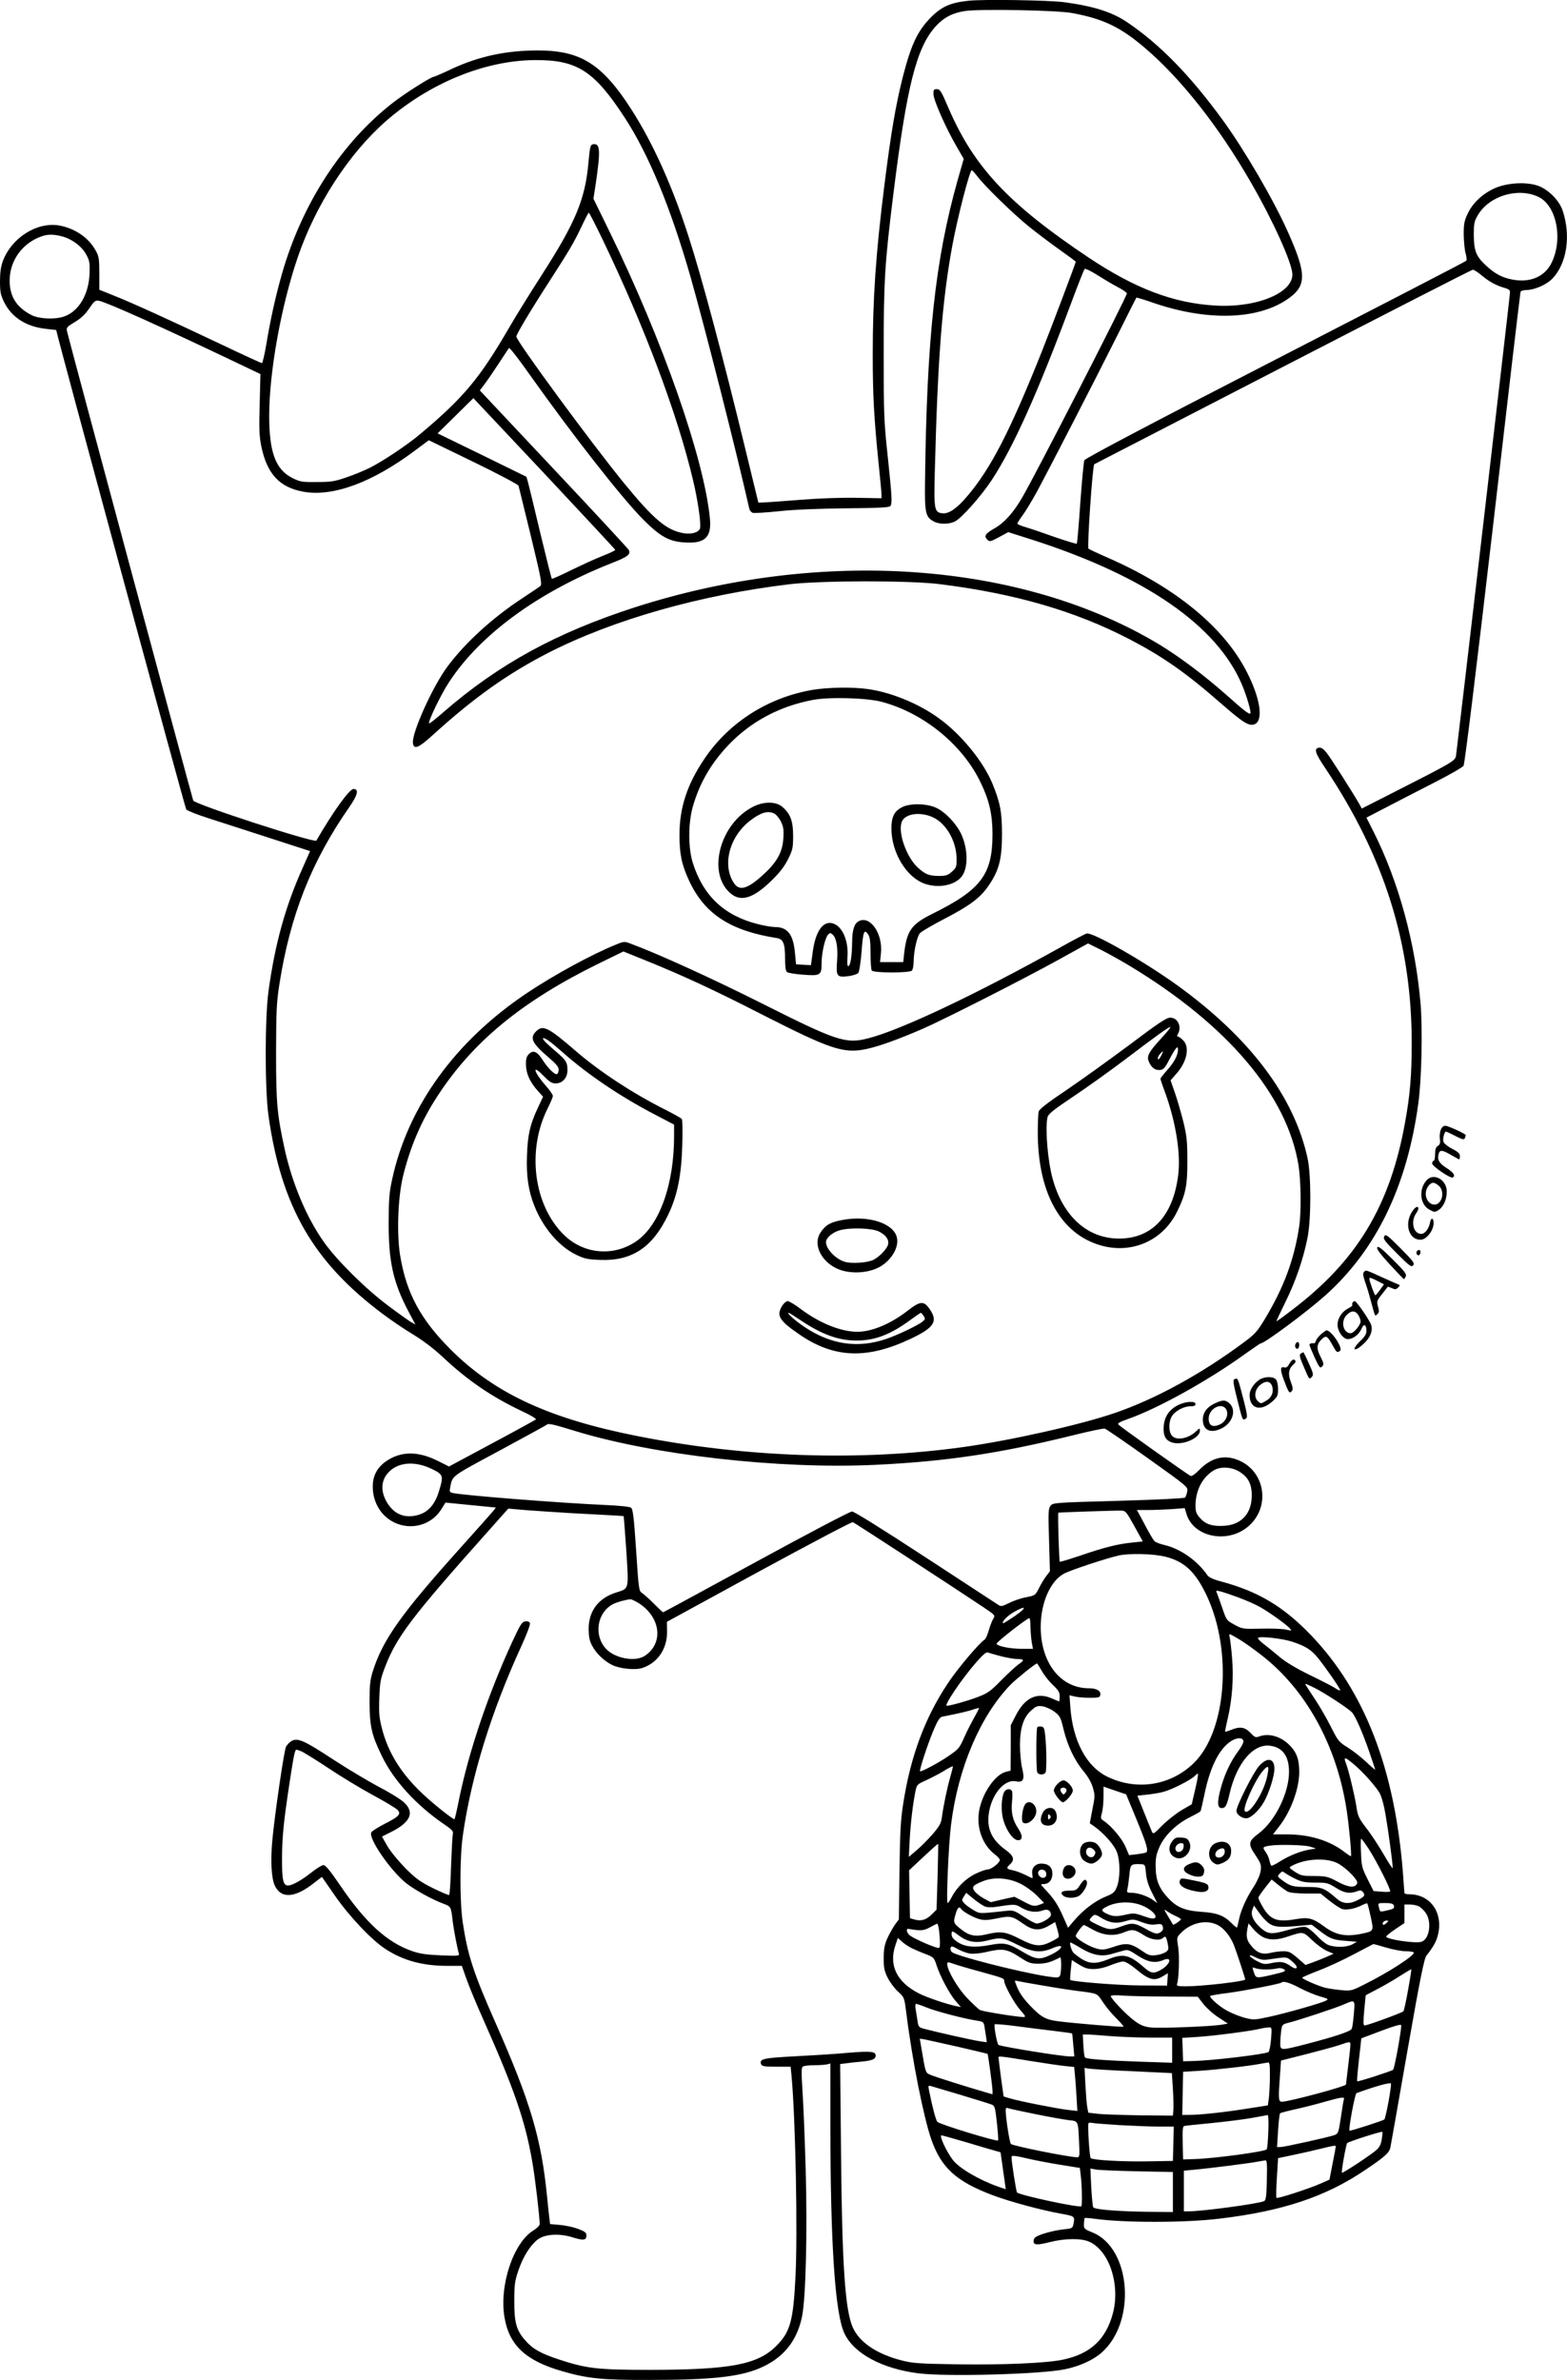 <?xml version="1.0" encoding="UTF-8"?>
<svg xmlns="http://www.w3.org/2000/svg" version="1.0" viewBox="0 0 1072.816 1628.975" preserveAspectRatio="xMidYMid meet">
  <g transform="translate(-443.505,1730.525) scale(0.1,-0.1)" fill="#000000" stroke="none">
    <path d="M11065 17300 c-125 -13 -186 -41 -261 -118 -89 -92 -132 -185 -189 -407 -48 -192 -79 -371 -125 -736 -59 -469 -80 -777 -80 -1159 0 -281 9 -438 40 -745 11 -104 20 -201 20 -215 l0 -25 -167 3 c-101 2 -256 -3 -392 -14 -124 -10 -239 -18 -255 -18 l-29 -1 -88 362 c-150 620 -300 1183 -391 1463 -128 398 -285 727 -461 970 -164 224 -307 300 -568 300 -218 0 -405 -40 -590 -126 -63 -30 -119 -54 -123 -54 -19 0 -199 -114 -281 -178 -350 -272 -621 -689 -759 -1169 -43 -150 -79 -312 -107 -480 -12 -73 -26 -133 -31 -133 -5 0 -136 60 -291 134 -346 164 -601 280 -727 330 l-95 38 0 112 c0 96 -3 117 -23 153 -48 90 -142 155 -252 175 -152 26 -326 -84 -386 -245 -13 -36 -19 -77 -19 -137 0 -73 4 -93 28 -142 52 -106 153 -170 291 -184 37 -4 66 -7 66 -8 0 -21 882 -3271 890 -3281 7 -8 74 -35 149 -59 75 -24 263 -85 418 -135 l281 -91 -50 -113 c-120 -267 -190 -521 -235 -847 -25 -188 -25 -668 0 -850 88 -623 307 -1003 784 -1359 56 -42 150 -106 209 -141 70 -43 141 -97 205 -157 165 -155 330 -268 535 -365 59 -27 102 -53 98 -58 -5 -4 -141 -79 -302 -165 l-293 -157 -72 36 c-137 70 -253 70 -354 3 -66 -44 -97 -103 -96 -181 2 -106 57 -197 147 -241 115 -56 254 -18 321 88 l30 48 50 -5 c28 -3 105 -10 173 -17 l122 -12 -22 -28 c-13 -15 -111 -126 -219 -246 -409 -455 -533 -630 -602 -848 -18 -58 -22 -93 -22 -210 1 -167 14 -224 85 -370 81 -167 234 -334 423 -464 59 -40 67 -49 62 -71 -3 -14 -8 -112 -12 -218 -3 -106 -9 -195 -13 -197 -4 -2 -54 19 -111 47 -88 44 -117 65 -189 137 -47 48 -102 115 -123 151 l-37 65 64 32 c132 67 161 133 87 202 -21 20 -98 68 -172 106 -73 39 -214 123 -312 187 -198 130 -244 151 -286 127 -14 -8 -31 -26 -38 -39 -14 -31 -78 -469 -94 -645 -12 -136 -6 -249 15 -300 42 -98 138 -93 273 14 l52 40 88 -127 c99 -143 254 -307 348 -367 121 -79 254 -115 425 -115 l97 0 32 -91 c18 -50 68 -172 113 -272 214 -481 289 -698 337 -977 19 -104 51 -382 51 -427 0 -10 -19 -29 -42 -43 -138 -84 -236 -376 -199 -596 32 -190 145 -296 391 -367 177 -52 280 -62 600 -61 448 0 641 23 786 94 141 69 225 178 259 335 27 124 38 582 26 1012 -6 210 -16 453 -22 539 -8 127 -8 159 3 165 7 5 42 9 78 9 36 0 75 3 88 6 l22 6 0 -408 c0 -824 32 -1305 96 -1439 65 -139 260 -243 509 -274 195 -24 839 -6 1000 28 100 20 194 63 251 113 241 211 203 716 -61 823 -58 24 -60 26 -59 60 1 20 3 37 5 39 2 2 33 0 69 -5 200 -28 618 -28 855 1 429 51 726 150 992 330 139 93 169 120 177 157 3 15 56 312 116 658 87 496 115 635 131 655 52 67 70 101 81 152 31 148 -58 268 -199 268 -18 0 -33 4 -33 9 0 4 -5 66 -10 137 -56 713 -262 1244 -630 1628 -189 196 -359 298 -615 367 -54 14 -85 29 -94 43 -70 101 -186 182 -296 207 -30 7 -61 19 -68 28 -8 9 -38 60 -66 114 l-52 97 74 0 c41 0 114 3 163 6 l90 7 12 -40 c49 -163 291 -207 430 -79 143 130 109 362 -63 442 -101 47 -195 26 -281 -63 -24 -25 -50 -43 -57 -40 -15 5 -476 332 -494 351 -10 9 5 18 70 41 201 71 545 262 789 438 59 42 110 77 113 77 27 0 312 212 444 329 347 311 558 744 636 1312 23 163 30 506 16 680 -35 417 -150 839 -322 1181 l-49 97 133 69 c72 38 219 113 326 168 106 54 199 107 206 118 8 13 83 623 200 1626 102 883 188 1611 190 1618 3 6 20 12 39 12 55 0 138 36 178 77 100 103 129 293 72 465 -23 72 -101 149 -173 173 -85 28 -217 18 -301 -22 -81 -39 -145 -101 -178 -173 -22 -46 -26 -69 -26 -140 1 -47 6 -105 13 -129 7 -24 9 -47 4 -51 -4 -5 -592 -309 -1307 -677 -870 -447 -1301 -675 -1307 -688 -5 -11 -17 -143 -28 -293 -10 -150 -21 -275 -24 -278 -3 -3 -67 17 -144 43 -76 27 -166 58 -200 68 -35 10 -63 22 -63 26 0 4 16 30 36 57 20 27 63 98 96 158 88 163 408 784 553 1074 70 140 128 256 130 258 2 2 57 -15 123 -38 357 -121 693 -114 899 19 145 94 148 171 17 465 -99 223 -299 565 -449 771 -224 307 -431 518 -653 668 -104 70 -230 110 -431 137 -102 14 -558 21 -656 10z m710 -84 c215 -40 332 -96 502 -242 245 -209 505 -539 723 -919 152 -263 279 -545 283 -625 5 -130 -246 -233 -528 -216 -285 16 -548 116 -865 327 -550 368 -786 619 -961 1024 -49 115 -58 130 -80 130 -21 0 -24 -4 -23 -35 1 -42 83 -227 155 -352 l52 -90 -42 -147 c-153 -543 -211 -1080 -223 -2056 -3 -222 3 -249 62 -280 39 -20 108 -19 146 3 48 27 176 172 247 279 148 224 316 597 547 1218 45 121 86 224 90 229 5 5 43 -13 87 -41 43 -27 106 -65 141 -83 34 -18 62 -37 62 -43 0 -22 -625 -1241 -719 -1401 -60 -102 -121 -170 -189 -208 -61 -35 -72 -52 -48 -76 16 -16 21 -15 81 17 l63 34 164 -52 c778 -250 1268 -590 1438 -997 32 -77 63 -185 55 -192 -8 -8 -45 21 -165 128 -153 135 -320 260 -458 344 -943 568 -2315 665 -3592 254 -538 -174 -931 -389 -1309 -717 -51 -45 -96 -80 -98 -77 -10 10 80 197 136 282 212 325 608 615 1111 814 113 44 135 61 120 91 -6 10 -237 260 -515 555 l-505 537 31 41 c17 22 61 86 97 141 36 55 68 104 72 108 4 5 67 -76 140 -180 299 -421 631 -845 779 -994 120 -120 180 -152 292 -157 133 -7 177 39 164 167 -41 412 -323 1216 -687 1961 l-110 225 16 105 c33 225 30 275 -17 268 -20 -3 -23 -12 -34 -133 -23 -248 -90 -406 -321 -765 -76 -118 -174 -276 -217 -350 -205 -354 -316 -487 -616 -738 -84 -71 -255 -185 -341 -228 -38 -19 -110 -49 -161 -66 -81 -28 -105 -32 -203 -32 -104 -1 -114 1 -170 29 -113 58 -156 177 -156 425 0 297 81 748 194 1080 123 362 349 711 605 936 298 260 675 415 1018 418 290 2 407 -72 617 -394 165 -253 315 -617 452 -1095 98 -346 311 -1183 401 -1582 3 -12 13 -24 24 -28 10 -3 90 2 177 11 100 11 270 18 458 20 234 2 301 6 307 16 13 20 11 60 -18 336 -26 241 -28 286 -28 712 0 493 7 611 66 1085 92 741 158 1005 291 1151 56 61 117 92 202 104 105 15 628 5 731 -14z m-650 -1116 c45 -62 249 -261 355 -346 52 -42 146 -113 208 -157 61 -43 112 -81 112 -83 0 -9 -166 -448 -230 -609 -219 -550 -352 -807 -512 -995 -72 -85 -126 -122 -169 -118 -57 5 -61 23 -54 283 20 781 50 1168 120 1550 36 194 119 515 133 515 4 0 20 -18 37 -40z m3842 -142 c128 -60 172 -301 85 -462 -48 -87 -144 -126 -259 -105 -76 14 -125 41 -189 101 -64 61 -78 97 -79 208 0 76 3 90 28 133 78 132 274 191 414 125z m-6406 -293 c287 -597 511 -1191 619 -1647 34 -142 57 -306 47 -331 -10 -26 -56 -39 -107 -32 -118 18 -207 92 -414 345 -225 276 -736 971 -736 1002 0 15 99 181 220 368 145 225 174 274 226 384 25 53 48 96 50 96 3 0 46 -83 95 -185z m-3693 20 c67 -20 130 -69 159 -125 21 -39 24 -56 21 -130 -6 -142 -74 -256 -174 -291 -63 -22 -171 -17 -224 10 -109 56 -156 139 -148 260 10 131 100 242 228 282 40 12 83 10 138 -6z m9710 -264 c53 -44 98 -69 157 -86 36 -11 40 -16 37 -41 -4 -56 -362 -3120 -368 -3156 -6 -42 -5 -41 -467 -276 l-179 -91 -16 30 c-39 69 -195 315 -224 351 -21 27 -37 38 -52 36 -37 -5 -29 -35 42 -140 404 -604 592 -1201 592 -1881 0 -222 -11 -355 -46 -547 -103 -569 -329 -943 -771 -1279 -58 -45 -107 -80 -109 -79 -1 2 27 62 62 133 69 139 122 294 151 440 25 128 25 427 0 543 -93 425 -397 827 -897 1187 -224 161 -574 361 -615 351 -11 -3 -90 -44 -175 -92 -587 -327 -1101 -570 -1323 -626 -153 -39 -214 -18 -729 241 -333 167 -696 333 -891 406 -48 18 -49 18 -105 -5 -166 -67 -426 -209 -607 -330 -494 -330 -819 -780 -926 -1280 -19 -87 -23 -137 -23 -295 -1 -262 31 -408 134 -603 l49 -92 -31 17 c-16 10 -87 60 -156 112 -153 114 -353 312 -440 436 -117 165 -214 395 -266 626 -54 246 -61 320 -61 669 1 287 3 342 23 470 74 471 219 839 479 1212 57 82 67 123 28 123 -28 0 -140 -156 -254 -353 -11 -19 -832 248 -843 274 -8 20 -856 3171 -865 3215 -4 22 2 29 54 60 41 24 70 51 98 92 37 54 42 58 70 53 56 -12 426 -178 927 -417 l176 -84 -5 -205 c-5 -170 -3 -219 11 -289 39 -189 124 -281 287 -311 203 -37 474 63 767 283 l93 69 305 -148 c167 -81 306 -155 309 -163 2 -9 41 -164 85 -346 74 -307 78 -331 62 -343 -9 -7 -63 -43 -119 -80 -206 -135 -391 -304 -513 -467 -101 -134 -246 -455 -238 -525 6 -48 38 -35 138 56 277 252 509 417 785 559 447 229 1046 399 1660 472 217 25 819 26 1025 0 513 -64 927 -184 1298 -377 227 -118 386 -229 625 -438 159 -139 198 -162 237 -141 56 32 30 185 -63 363 -157 302 -485 570 -943 772 -71 31 -133 60 -137 64 -10 9 28 573 40 578 4 2 586 302 1293 667 707 365 1291 664 1298 664 7 1 34 -16 60 -38z m-6417 -1356 c266 -284 485 -519 486 -523 2 -4 -36 -22 -85 -41 -48 -19 -145 -63 -216 -98 -71 -35 -131 -62 -133 -59 -3 3 -38 143 -79 313 -40 169 -78 325 -84 347 l-11 38 -304 149 -304 148 122 120 c67 66 122 121 123 121 0 0 218 -232 485 -515z m4004 -3368 c672 -404 1082 -887 1160 -1367 17 -110 20 -320 4 -423 -34 -225 -106 -417 -237 -634 -49 -81 -67 -101 -142 -156 -289 -215 -604 -387 -880 -482 -239 -82 -717 -189 -1040 -234 -705 -98 -1489 -72 -2230 75 -604 119 -977 292 -1276 589 -208 207 -306 387 -349 644 -25 148 -16 395 18 541 49 202 124 380 235 550 242 374 579 651 1101 908 l174 85 156 -63 c252 -102 466 -201 796 -370 468 -238 555 -267 710 -235 86 18 217 65 390 140 150 66 686 338 930 473 l199 110 91 -45 c49 -25 135 -73 190 -106z m-3796 -3185 c540 -166 1397 -263 2051 -233 491 23 856 78 1359 202 112 28 211 49 220 46 9 -2 141 -93 293 -201 276 -197 277 -198 271 -229 -3 -18 -10 -36 -15 -42 -5 -5 -197 -15 -456 -22 -436 -12 -447 -13 -464 -33 -16 -19 -17 -42 -11 -235 l6 -214 -25 -33 c-14 -18 -37 -56 -50 -83 -25 -49 -27 -50 -88 -62 -34 -6 -86 -24 -116 -39 -49 -24 -55 -26 -76 -12 -13 8 -237 155 -499 326 -300 196 -486 312 -501 312 -14 0 -309 -155 -657 -345 -348 -190 -634 -345 -636 -345 -3 0 -30 26 -62 58 -32 32 -69 65 -81 73 -23 14 -24 21 -42 294 -15 228 -22 282 -35 291 -9 7 -80 14 -168 18 -316 14 -964 65 -1049 82 -25 5 -27 9 -21 37 16 84 0 72 335 252 174 94 320 174 325 178 11 12 39 6 192 -41z m-975 -262 c77 -38 79 -46 45 -155 -27 -89 -75 -142 -146 -160 -84 -22 -152 3 -201 75 -52 77 -52 159 1 216 67 73 182 82 301 24z m5522 -15 c63 -37 89 -85 89 -165 0 -123 -70 -201 -189 -208 -81 -5 -127 10 -166 54 -25 29 -30 43 -30 84 0 104 46 193 124 241 45 28 119 25 172 -6z m-4746 -275 c80 -6 232 -15 339 -20 107 -5 195 -11 196 -12 1 -2 9 -109 18 -238 17 -269 20 -256 -68 -284 -123 -38 -190 -127 -190 -251 1 -53 6 -80 23 -112 28 -54 83 -107 139 -134 54 -26 157 -36 206 -20 105 35 170 131 169 249 l-1 67 630 344 c346 188 636 341 643 338 13 -5 707 -457 889 -579 84 -56 87 -59 73 -81 -8 -12 -22 -48 -31 -79 -9 -32 -22 -61 -29 -65 -34 -20 -186 -199 -251 -298 -157 -235 -256 -500 -306 -823 -18 -113 -22 -194 -26 -466 l-4 -328 -24 -32 c-13 -18 -37 -59 -52 -91 -22 -49 -27 -74 -28 -140 0 -67 4 -89 27 -136 16 -31 47 -73 71 -95 43 -39 43 -40 56 -139 40 -324 119 -720 172 -873 69 -195 170 -287 421 -382 118 -44 328 -101 466 -126 96 -17 97 -18 86 -72 -6 -28 -9 -30 -73 -36 -36 -4 -95 -17 -131 -29 -52 -17 -66 -27 -68 -45 -5 -33 18 -36 109 -13 106 27 219 28 274 2 135 -63 210 -291 160 -486 -47 -180 -153 -280 -342 -320 -110 -24 -415 -37 -727 -32 -256 4 -301 7 -376 26 -172 44 -289 123 -336 225 -53 118 -74 424 -81 1197 l-6 607 39 5 c22 3 71 9 109 12 72 7 95 17 95 41 0 29 -35 32 -190 19 -85 -8 -249 -18 -365 -24 -216 -11 -243 -18 -229 -54 5 -14 22 -17 104 -17 l98 0 6 -62 c27 -285 43 -1079 27 -1378 -15 -301 -36 -376 -131 -471 -128 -128 -312 -163 -865 -164 -360 0 -435 9 -623 71 -125 41 -180 72 -231 131 -61 68 -76 125 -75 273 0 109 4 135 28 205 32 95 81 172 132 212 50 38 149 44 243 14 71 -22 91 -19 91 14 0 19 -10 27 -57 45 -32 12 -88 24 -125 27 l-67 6 -5 41 c-3 23 -10 91 -16 151 -39 392 -113 643 -351 1182 -154 348 -192 466 -226 691 -21 148 -21 441 1 597 58 404 195 847 401 1295 35 77 62 147 58 156 -3 9 -15 14 -32 12 -22 -3 -33 -19 -88 -138 -164 -356 -296 -745 -364 -1074 -15 -76 -30 -140 -32 -142 -6 -6 -145 104 -221 176 -147 139 -236 284 -277 449 -18 70 -21 105 -17 205 4 108 8 131 39 211 79 207 183 344 706 930 l138 155 55 -5 c30 -3 120 -10 200 -15z m4031 -100 l58 -105 -77 -8 c-97 -10 -192 -34 -357 -91 -72 -24 -132 -42 -134 -40 -6 5 -15 333 -10 336 5 2 382 15 428 14 33 -1 36 -5 92 -106z m211 -209 c133 -33 209 -105 287 -272 174 -375 132 -921 -89 -1139 -159 -157 -396 -194 -598 -93 -140 70 -232 244 -249 472 l-6 83 34 -8 c19 -5 65 -9 104 -9 61 0 70 2 73 19 6 28 -25 46 -78 46 -194 0 -330 174 -330 420 0 166 67 317 162 366 49 25 285 103 373 123 73 16 234 12 317 -8z m498 -278 c52 -19 120 -49 150 -66 63 -35 177 -117 204 -145 17 -20 17 -20 -26 -10 -24 5 -100 8 -170 6 -124 -3 -128 -2 -181 27 -54 29 -55 30 -84 115 -16 47 -33 93 -37 103 -8 16 -5 17 20 11 16 -3 72 -22 124 -41z m-4098 -43 c147 -97 166 -272 39 -357 -66 -45 -206 -19 -268 48 -85 93 -60 248 49 305 27 14 88 31 119 33 8 1 36 -13 61 -29z m2573 -84 c-44 -30 -81 -53 -83 -51 -10 10 29 50 73 76 87 50 94 33 10 -25z m105 -78 c1 -35 5 -82 9 -105 l8 -43 -76 0 c-80 0 -169 18 -173 35 -3 10 209 175 224 175 5 0 8 -28 8 -62z m1439 -89 c36 -23 102 -70 146 -105 303 -236 512 -618 579 -1054 17 -110 36 -312 30 -319 -2 -2 -20 10 -41 26 -100 79 -241 123 -395 123 l-98 0 40 51 c81 102 140 261 140 375 0 82 -15 129 -58 176 -61 67 -147 94 -217 68 -23 -9 -30 -6 -59 25 -38 40 -73 45 -133 20 -20 -8 -38 -14 -40 -12 -2 2 6 42 17 88 31 131 42 283 30 418 -5 64 -13 126 -16 139 -4 12 -3 22 1 22 4 0 38 -19 74 -41z m352 -10 c95 -31 134 -56 184 -120 60 -77 145 -200 145 -212 0 -5 -15 1 -32 13 -18 12 -98 53 -178 92 -96 47 -165 89 -205 123 -33 28 -81 67 -107 87 -26 19 -44 39 -40 43 12 13 166 -4 233 -26z m-1992 -100 c41 -10 91 -19 113 -19 47 0 48 -8 5 -37 -18 -13 -70 -61 -116 -107 -74 -76 -92 -89 -162 -116 -68 -26 -186 -59 -212 -60 -22 0 103 185 201 297 47 54 69 72 81 68 9 -4 49 -15 90 -26z m279 -101 c16 -29 50 -72 76 -96 37 -35 46 -49 46 -78 0 -18 -2 -34 -4 -34 -2 0 -25 10 -51 21 -100 44 -183 5 -245 -116 l-35 -68 0 -155 -1 -156 -33 -8 c-75 -20 -162 -148 -183 -269 -19 -116 24 -231 108 -296 19 -14 34 -31 34 -38 0 -20 -58 -65 -83 -65 -12 0 -49 -13 -82 -29 -66 -31 -131 -95 -164 -160 -12 -23 -24 -41 -28 -41 -11 0 6 401 23 535 48 390 201 747 408 960 42 42 170 145 181 145 2 0 16 -24 33 -52z m1870 -117 c71 -36 231 -141 254 -167 24 -27 73 -140 119 -273 21 -62 39 -115 39 -118 0 -3 -29 22 -64 55 -35 33 -92 77 -126 98 -58 36 -65 44 -112 138 -28 56 -76 139 -107 186 -75 114 -73 110 -66 110 3 0 31 -13 63 -29z m-1786 -160 c40 -30 44 -37 65 -124 27 -111 76 -213 138 -287 29 -35 52 -75 62 -110 15 -51 15 -61 -3 -149 l-18 -95 29 -20 c67 -47 142 -132 158 -181 22 -63 21 -177 -1 -233 -15 -38 -24 -46 -75 -67 -72 -29 -151 -88 -213 -159 l-47 -55 -33 75 c-34 79 -64 125 -123 187 -34 36 -34 37 -11 37 36 0 60 28 60 71 0 45 -27 69 -76 69 -41 0 -68 -30 -62 -70 3 -16 3 -30 1 -30 -2 0 -25 11 -51 24 -27 13 -65 27 -85 31 -42 8 -45 15 -17 40 34 31 25 59 -29 98 -92 66 -128 139 -118 237 15 137 105 250 188 233 50 -10 61 13 42 90 -8 34 -15 105 -15 157 0 117 24 193 79 240 31 28 42 31 74 27 21 -3 58 -19 81 -36z m-547 -41 c-19 -34 -48 -90 -63 -124 -39 -87 -40 -89 -112 -139 -66 -46 -189 -111 -196 -105 -6 7 47 170 88 271 31 74 46 98 62 102 121 24 184 39 215 50 20 7 37 11 39 10 1 -1 -13 -30 -33 -65z m1843 -162 c2 -9 -15 -41 -37 -70 -52 -70 -96 -164 -121 -263 -23 -88 -20 -125 9 -125 26 0 35 16 54 98 48 208 160 342 275 329 87 -10 132 -70 132 -179 0 -145 -95 -337 -208 -422 -71 -53 -74 -71 -22 -148 38 -57 41 -67 36 -107 -4 -27 -22 -69 -45 -105 -53 -81 -88 -159 -103 -226 -6 -30 -13 -57 -14 -58 -1 -2 -18 11 -37 30 -53 53 -100 71 -207 78 -114 8 -170 31 -230 97 -61 65 -83 123 -83 213 -1 61 5 87 28 138 35 77 116 155 210 201 35 18 67 35 69 40 3 4 14 53 26 110 37 183 96 306 174 363 44 32 89 35 94 6z m-6451 -69 c15 -6 98 -57 184 -114 85 -57 222 -140 305 -185 82 -44 158 -90 169 -101 29 -28 13 -47 -85 -96 -46 -24 -88 -50 -93 -59 -22 -40 132 -263 240 -349 61 -47 175 -110 255 -140 51 -19 51 -19 63 -125 7 -56 31 -180 41 -214 6 -18 0 -19 -122 -14 -97 4 -145 11 -194 28 -174 59 -324 196 -501 458 -64 94 -96 132 -109 132 -11 0 -48 -23 -82 -50 -65 -52 -132 -90 -161 -90 -34 0 -42 39 -41 195 1 149 12 253 59 558 23 147 30 177 40 177 2 0 16 -5 32 -11z m7210 -92 c59 -50 133 -133 168 -185 16 -25 31 -73 45 -152 19 -107 50 -335 50 -370 0 -8 -27 32 -60 90 -34 58 -87 140 -120 182 -53 69 -59 83 -69 150 -12 77 -52 244 -70 291 -20 51 -10 50 56 -6z m-2766 -84 c-22 -77 -46 -192 -57 -272 -6 -46 -15 -62 -64 -120 -32 -36 -81 -86 -110 -110 l-53 -45 6 116 c7 123 21 237 38 326 11 53 11 54 72 81 34 16 89 44 122 64 32 20 61 35 63 33 2 -2 -6 -35 -17 -73z m1676 -88 l-23 -99 -69 -40 c-38 -23 -97 -69 -132 -104 -61 -62 -63 -63 -73 -40 -6 13 -30 73 -54 133 l-44 110 66 7 c37 4 87 12 112 19 58 15 193 84 216 110 10 11 20 17 21 12 2 -5 -7 -53 -20 -108z m-400 -205 c70 -171 82 -213 64 -224 -4 -3 -33 -8 -62 -12 l-54 -6 -24 56 c-22 54 -97 144 -149 178 -22 15 -23 19 -13 54 6 22 11 71 11 110 l0 71 78 -27 77 -26 72 -174z m1589 -200 c57 -89 155 -283 146 -291 -4 -3 -31 -4 -60 -1 l-53 4 -41 81 c-38 76 -42 89 -45 180 -3 53 -2 97 1 97 4 0 27 -32 52 -70z m-2952 -191 l-7 -224 -32 -32 c-38 -38 -74 -49 -118 -36 l-32 9 -3 164 -3 164 98 92 c54 50 99 91 101 89 1 -1 -1 -103 -4 -226z m2551 207 l40 -13 -45 -7 c-65 -12 -138 -41 -200 -80 -30 -19 -57 -33 -61 -30 -4 2 -9 18 -13 35 -3 17 -15 44 -27 60 -22 31 -20 34 31 42 56 9 238 5 275 -7z m196 -118 c60 -36 133 -112 126 -132 -13 -34 -58 -31 -134 10 -68 36 -77 38 -161 39 -80 0 -92 3 -132 29 -39 26 -42 29 -24 39 95 53 248 60 325 15z m-1320 -66 c4 -44 17 -84 42 -133 l35 -69 -28 20 c-39 28 -105 50 -147 50 -33 0 -35 2 -29 28 4 15 9 57 13 94 6 73 11 77 78 74 29 -1 30 -2 36 -64z m-683 0 c4 -28 -24 -40 -45 -19 -21 21 -9 49 19 45 15 -2 24 -11 26 -26z m1707 -37 c41 -20 65 -25 135 -25 80 0 88 -3 140 -35 57 -37 97 -43 147 -24 22 8 30 7 40 -7 16 -22 10 -30 -37 -54 -57 -29 -102 -26 -142 9 -85 74 -103 81 -205 81 -97 0 -114 5 -171 47 -32 24 -33 26 -16 44 16 18 19 18 38 4 12 -9 44 -27 71 -40z m-1883 -33 c35 -17 85 -54 112 -81 l49 -50 -27 -11 c-40 -15 -50 -13 -116 22 l-60 31 -81 -18 -81 -19 -45 24 c-24 13 -53 35 -64 49 -24 31 -15 43 57 71 73 30 174 23 256 -18z m1828 -53 c16 -9 61 -13 126 -14 l100 0 62 -50 c34 -27 74 -53 89 -57 30 -8 90 5 136 29 16 8 31 13 33 10 2 -2 13 -43 23 -90 22 -99 22 -99 -57 -116 -113 -24 -181 -11 -262 49 -74 55 -107 64 -184 51 -122 -21 -167 -11 -214 49 -21 28 -52 85 -52 97 0 4 20 34 45 66 l46 58 42 -34 c23 -19 53 -40 67 -48z m-2065 -105 c14 -3 42 -4 62 -1 140 21 138 21 185 -7 47 -27 98 -33 144 -16 31 12 54 -1 54 -31 0 -20 -65 -59 -98 -59 -10 0 -49 21 -87 46 -67 44 -72 46 -125 40 -188 -20 -176 -20 -222 7 -24 14 -51 34 -62 46 -17 19 -18 22 -2 46 l16 25 55 -45 c31 -25 67 -48 80 -51z m1081 4 c54 -25 92 -64 77 -79 -9 -9 -29 -6 -77 11 -59 21 -71 22 -117 12 -68 -16 -94 -15 -135 4 -42 20 -43 29 -3 49 72 38 179 39 255 3z m1711 7 c7 -21 2 -25 -48 -36 -48 -11 -45 -12 -54 24 -7 27 -7 27 44 27 37 0 53 -4 58 -15z m173 -8 c13 -7 35 -28 47 -46 43 -64 23 -183 -33 -197 -43 -11 -227 16 -239 35 -2 4 25 27 61 51 l64 43 0 64 0 63 38 0 c20 0 48 -6 62 -13z m-1020 -121 c36 -21 74 -23 200 -12 l85 8 55 -42 c72 -55 90 -62 180 -69 l75 -6 -32 -18 c-39 -21 -121 -22 -166 -3 -18 7 -53 37 -79 65 -27 28 -60 54 -74 57 -17 4 -63 -4 -124 -21 -110 -31 -133 -29 -183 14 -51 45 -71 89 -58 125 l11 29 39 -54 c21 -30 53 -62 71 -73z m-2115 104 c12 -19 82 -58 124 -70 34 -9 58 -8 122 5 91 19 105 16 178 -36 67 -48 113 -51 177 -14 l43 25 14 -47 c8 -27 13 -51 10 -56 -2 -4 -26 -19 -53 -32 -72 -36 -111 -33 -214 20 -98 50 -130 54 -231 30 -73 -17 -115 -9 -171 36 -52 41 -54 46 -37 102 13 46 25 57 38 37z m1467 -48 c21 -9 38 -20 38 -23 0 -8 -51 -42 -54 -37 -1 2 -16 27 -34 57 -29 48 -30 52 -10 37 13 -9 40 -25 60 -34z m-510 -12 c59 -36 103 -43 165 -25 54 16 58 16 115 -6 42 -15 69 -20 97 -15 35 5 41 3 47 -16 4 -15 1 -25 -12 -35 -26 -19 -39 -17 -108 22 -73 40 -92 42 -164 15 -69 -26 -86 -25 -161 10 -62 30 -63 31 -46 50 22 25 27 25 67 0z m1955 -37 c-9 -9 -19 -14 -23 -11 -10 10 6 28 24 28 15 0 15 -1 -1 -17z m-1156 -13 c43 -22 85 -74 111 -136 15 -37 78 -227 78 -237 0 -13 -295 -47 -407 -47 -51 0 -64 3 -60 14 13 33 18 196 8 256 -10 63 -10 65 17 93 68 72 175 96 253 57z m-1907 -36 c3 -26 6 -64 6 -86 0 -36 -2 -39 -22 -33 -60 18 -167 68 -187 86 -21 20 -24 46 -5 42 82 -14 101 -13 144 10 25 13 48 25 51 26 4 0 9 -20 13 -45z m2220 -48 c45 -21 93 -20 163 3 112 37 108 38 171 -23 32 -30 78 -64 102 -74 l45 -19 -49 -22 c-27 -12 -71 -29 -96 -38 l-47 -17 -54 47 c-46 40 -60 47 -97 47 -24 0 -63 -5 -88 -11 -56 -14 -93 -1 -134 50 -30 36 -35 62 -24 120 l7 32 33 -39 c18 -22 49 -47 68 -56z m-1169 53 c74 -41 143 -48 214 -20 59 24 73 22 139 -20 48 -31 108 -39 130 -17 16 16 23 6 32 -42 7 -37 5 -43 -16 -57 -14 -8 -43 -18 -67 -20 -34 -4 -50 0 -80 21 -93 64 -117 67 -215 34 -56 -19 -70 -20 -108 -10 -54 14 -144 69 -144 87 0 13 47 75 56 75 2 0 29 -14 59 -31z m-910 -45 c54 -40 112 -50 188 -31 94 24 107 22 207 -28 105 -53 161 -58 241 -24 88 38 73 -6 -16 -47 -72 -34 -99 -31 -188 22 -100 60 -128 65 -224 47 -104 -20 -171 -14 -222 20 -30 20 -41 34 -41 53 0 27 3 27 55 -12z m-328 -83 c23 -11 67 -30 97 -41 52 -20 56 -24 72 -73 24 -76 89 -198 131 -247 l37 -42 -35 7 c-70 15 -196 58 -252 86 -153 78 -209 193 -161 333 l16 47 27 -24 c14 -14 45 -34 68 -46z m1160 -1 c77 -46 138 -58 203 -40 25 7 61 17 82 23 34 10 40 8 101 -32 71 -46 120 -55 177 -31 62 26 49 -28 -15 -66 -50 -29 -70 -27 -118 16 -100 87 -143 97 -245 55 -81 -33 -127 -32 -183 3 -24 16 -49 35 -56 43 -14 17 -28 69 -19 69 4 0 37 -18 73 -40z m2089 5 c47 -14 108 -25 135 -25 26 0 50 -4 53 -8 11 -18 -168 -134 -334 -217 -93 -47 -96 -47 -165 -41 -38 4 -88 11 -110 17 -49 13 -155 59 -155 68 0 3 51 25 113 49 61 23 171 74 242 112 72 38 131 69 132 69 2 1 42 -10 89 -24z m-2851 -41 c23 -3 69 1 108 10 114 27 143 23 228 -31 67 -44 79 -48 134 -48 53 1 81 9 148 43 10 5 9 -110 -2 -127 -8 -13 -21 -13 -88 -3 -192 30 -624 140 -652 167 -7 8 -11 20 -8 29 5 13 12 12 49 -9 24 -14 61 -27 83 -31z m2038 -41 c138 20 129 21 170 -14 45 -37 37 -64 -10 -32 -43 31 -68 35 -129 23 -50 -11 -59 -10 -102 12 -25 13 -48 29 -50 36 -3 8 11 5 38 -9 31 -16 51 -20 83 -16z m-1258 -52 c43 -21 111 -16 182 13 35 14 74 26 87 26 15 0 48 -19 83 -48 96 -80 130 -89 191 -52 l33 20 -3 -42 -3 -43 -185 1 c-152 1 -466 26 -478 38 -1 2 0 33 4 70 l7 66 26 -17 c14 -9 39 -24 56 -32z m-707 -31 c155 -43 162 -45 162 -63 0 -28 70 -155 110 -199 39 -45 40 -48 18 -48 -45 1 -276 38 -294 48 -11 6 -49 42 -86 80 -65 67 -138 191 -138 234 0 16 3 16 43 2 23 -8 106 -33 185 -54z m1952 15 c25 0 59 3 76 7 21 5 38 2 50 -6 16 -12 7 -16 -73 -35 -116 -27 -119 -27 -132 10 -14 42 -15 42 12 32 12 -4 42 -8 67 -8z m975 -140 c-13 -76 -28 -142 -32 -146 -14 -12 -255 -100 -267 -97 -8 2 -8 30 -1 105 l10 102 80 42 c44 23 114 63 155 90 41 26 76 47 77 45 2 -1 -8 -65 -22 -141z m-2504 31 c79 -14 182 -30 229 -36 155 -20 144 -15 185 -77 21 -32 62 -82 92 -111 30 -30 52 -56 50 -58 -5 -5 -318 21 -441 36 -92 11 -122 28 -198 107 -53 56 -77 92 -98 149 -10 24 -9 26 13 20 13 -3 89 -17 168 -30z m1764 -18 c44 -23 107 -49 140 -58 54 -15 57 -18 38 -28 -31 -17 -274 -86 -390 -111 -97 -21 -105 -22 -164 -7 -34 9 -88 30 -119 47 -56 29 -129 94 -119 104 3 2 59 12 124 20 112 15 355 62 364 71 12 12 54 0 126 -38z m-906 -58 l206 -1 38 -49 c21 -27 67 -69 103 -92 l65 -43 -38 -7 c-72 -13 -438 -27 -494 -19 -42 5 -70 17 -107 45 -54 39 -162 152 -162 169 0 6 34 8 92 3 50 -3 184 -6 297 -6z m1275 -117 c-4 -49 -10 -95 -15 -104 -9 -18 -114 -53 -314 -105 -171 -44 -175 -44 -175 5 0 21 3 59 6 85 6 44 9 46 48 56 76 19 320 100 376 124 84 36 82 38 74 -61z m-2925 42 c63 -26 262 -78 345 -90 42 -7 46 -10 51 -41 3 -19 8 -50 11 -70 l5 -37 -48 7 c-44 6 -294 62 -384 86 -34 10 -37 13 -43 58 -4 26 -10 62 -13 80 -3 17 -1 32 4 32 5 0 38 -11 72 -25z m870 -160 c68 -8 125 -16 126 -17 1 -2 5 -38 8 -80 l7 -78 -28 0 c-58 0 -470 67 -491 79 -10 7 -33 129 -26 141 2 3 66 -2 142 -12 76 -10 194 -25 262 -33z m2357 -116 c-14 -78 -29 -146 -33 -150 -12 -10 -242 -84 -246 -79 -3 3 3 70 12 150 l16 144 135 51 c93 35 136 47 138 39 2 -7 -8 -77 -22 -155z m-869 59 c-4 -45 -12 -85 -18 -88 -23 -15 -383 -58 -509 -61 l-75 -2 -3 80 -3 80 108 7 c111 7 360 40 423 55 19 5 46 9 59 10 24 1 24 1 18 -81z m-1097 21 c69 -5 191 -10 273 -10 l147 0 0 -86 0 -86 -217 7 c-248 9 -368 18 -380 29 -4 5 -9 42 -11 83 l-4 74 33 0 c19 0 90 -5 159 -11z m-1046 -73 c109 -25 200 -47 202 -48 4 -5 34 -225 34 -253 l0 -24 -52 15 c-121 35 -337 103 -370 117 -38 16 -35 7 -67 196 l-9 53 32 -5 c17 -4 120 -26 230 -51z m2686 11 c0 -12 -7 -77 -15 -142 -8 -66 -15 -123 -15 -127 0 -13 -392 -118 -439 -118 -24 0 -25 21 -12 193 l6 89 170 43 c94 24 197 52 230 63 77 26 75 26 75 -1z m-2203 -106 c98 -16 208 -32 245 -36 l67 -7 5 -52 c3 -28 8 -95 11 -150 l6 -99 -63 7 c-72 8 -332 59 -398 79 l-44 13 -18 129 c-9 72 -17 133 -17 138 -1 11 15 9 206 -22z m1652 -108 c0 -54 -4 -120 -7 -148 l-7 -50 -135 -21 c-152 -25 -329 -44 -402 -44 l-49 0 3 148 3 147 115 7 c121 8 347 34 415 48 22 4 46 8 53 9 9 1 12 -24 11 -96z m-942 36 l271 -13 7 -110 c4 -61 5 -127 3 -146 l-3 -35 -220 2 c-121 2 -251 6 -290 10 l-69 8 -7 35 c-4 19 -9 88 -13 154 l-6 118 27 -5 c16 -3 150 -12 300 -18z m1754 -210 c-12 -62 -24 -116 -28 -120 -10 -9 -234 -81 -239 -77 -8 9 37 253 48 257 135 49 233 76 236 65 2 -7 -6 -63 -17 -125z m-2926 47 c105 -32 200 -61 211 -66 19 -7 23 -22 34 -124 7 -64 11 -118 8 -121 -9 -9 -390 107 -415 127 -10 8 -33 94 -58 217 -6 30 -5 33 11 29 11 -3 105 -31 209 -62z m2621 -28 c-3 -7 -12 -63 -21 -125 -17 -111 -18 -112 -49 -123 -51 -16 -339 -80 -364 -80 l-24 0 7 113 c4 61 10 115 14 118 3 3 51 16 106 28 55 12 145 35 200 51 113 32 136 35 131 18z m-2111 -103 c93 -19 196 -37 227 -41 67 -7 64 -1 71 -161 4 -83 3 -93 -13 -93 -54 0 -439 77 -454 91 -9 8 -35 175 -36 228 0 18 4 22 17 17 10 -4 94 -22 188 -41z m1593 -120 c-2 -63 -7 -117 -11 -121 -15 -16 -359 -62 -487 -66 l-85 -3 -3 113 c-2 85 0 113 10 116 7 2 92 11 188 20 96 10 220 25 275 35 55 10 104 19 109 20 5 0 7 -51 4 -114z m-1018 45 c91 -5 211 -10 268 -10 l103 0 -3 -117 -3 -118 -173 -3 c-175 -3 -376 9 -390 22 -8 9 -22 227 -15 239 2 4 14 5 26 2 12 -3 96 -9 187 -15z m1795 -96 c-4 -31 -15 -54 -33 -71 -35 -33 -234 -164 -240 -159 -5 6 27 189 36 203 7 9 233 82 241 77 2 -2 0 -24 -4 -50z m-2842 -22 c89 -27 178 -53 197 -58 l35 -10 12 -84 c6 -47 15 -104 18 -127 l6 -42 -53 18 c-134 48 -266 126 -310 183 -45 60 -95 168 -77 168 5 0 83 -22 172 -48z m2527 -29 c0 -5 -10 -57 -22 -117 l-21 -109 -61 -27 c-76 -34 -294 -105 -302 -98 -3 3 -2 66 3 139 l8 133 105 22 c58 12 141 31 185 42 93 23 105 25 105 15z m-2108 -82 c46 -11 144 -30 220 -42 l136 -22 6 -51 c9 -80 11 -204 4 -211 -12 -13 -421 75 -440 94 -6 5 -38 210 -38 243 0 12 21 10 112 -11z m1636 -147 c-2 -109 -6 -137 -18 -144 -33 -17 -420 -70 -516 -70 l-34 0 0 139 0 139 73 7 c101 9 384 45 432 55 22 4 46 8 53 9 11 1 13 -26 10 -135z m-888 60 l245 -5 0 -137 0 -137 -186 2 c-194 3 -346 15 -359 30 -4 4 -10 66 -14 137 l-6 129 37 -7 c21 -4 148 -9 283 -12z M10001 12584 c-304 -51 -573 -221 -741 -469 -121 -178 -173 -338 -173 -525 0 -130 15 -204 67 -315 106 -226 281 -340 598 -390 46 -7 58 -37 58 -145 0 -52 4 -81 13 -88 7 -6 57 -14 110 -18 120 -9 127 -4 127 80 0 70 24 174 45 195 11 12 17 12 29 1 27 -22 39 -89 32 -181 -8 -106 -2 -115 78 -105 30 4 60 14 67 22 7 9 17 73 23 149 10 138 18 155 46 113 11 -17 15 -52 15 -128 0 -58 4 -111 8 -117 11 -18 258 -18 275 -1 7 7 12 35 12 62 1 71 23 172 44 195 10 11 85 55 168 98 177 92 248 146 305 232 68 100 88 179 88 346 0 152 -12 217 -66 348 -64 154 -218 341 -370 449 -139 100 -325 175 -482 197 -104 15 -272 12 -376 -5z m473 -83 c286 -77 552 -294 675 -552 59 -122 81 -219 81 -353 0 -277 -79 -381 -413 -546 -143 -71 -174 -115 -192 -272 l-6 -58 -80 0 -79 0 6 58 c15 136 -73 264 -152 222 -31 -17 -44 -58 -45 -144 -1 -92 -11 -158 -25 -163 -8 -3 -10 15 -7 60 9 114 -36 216 -103 233 -66 17 -117 -58 -135 -199 l-12 -88 -51 3 -51 3 -7 74 c-11 129 -50 181 -136 181 -21 0 -74 9 -118 20 -231 58 -375 194 -446 420 -32 103 -32 270 0 383 46 162 125 298 247 426 153 159 348 263 577 306 111 21 370 14 472 -14z M9592 11784 c-227 -113 -318 -451 -158 -591 72 -64 158 -38 286 88 55 54 87 96 111 145 31 63 34 76 34 159 0 102 -19 151 -75 199 -44 36 -125 37 -198 0z m142 -46 c14 -6 35 -31 47 -55 18 -37 21 -57 17 -118 -6 -91 -43 -160 -133 -242 -107 -100 -166 -119 -203 -65 -86 123 -34 323 112 433 70 53 117 67 160 47z M10608 11779 c-52 -27 -71 -68 -70 -149 2 -164 105 -332 230 -374 96 -33 209 -9 254 54 42 59 40 185 -5 284 -33 72 -109 153 -172 182 -66 31 -182 33 -237 3z m230 -76 c84 -48 146 -165 146 -276 1 -54 -2 -61 -32 -88 -27 -24 -41 -29 -87 -29 -68 0 -94 10 -145 56 -81 73 -142 251 -109 319 27 57 143 66 227 18z M12165 10152 c-138 -103 -332 -242 -431 -309 -125 -84 -183 -129 -188 -145 -3 -13 -6 -77 -6 -143 0 -366 123 -631 344 -740 236 -117 498 -32 610 198 59 119 71 181 70 352 0 129 -4 166 -28 265 -16 63 -42 152 -58 198 l-29 83 36 41 c76 83 98 186 50 233 -13 14 -29 25 -35 25 -7 0 -8 6 0 19 27 51 -2 111 -53 111 -26 0 -79 -35 -282 -188z m220 46 c-85 -93 -101 -121 -85 -158 17 -42 44 -62 77 -58 23 2 34 14 63 70 44 83 60 102 60 70 0 -38 -25 -86 -74 -141 -25 -28 -46 -55 -46 -59 0 -5 13 -45 30 -89 76 -210 110 -424 91 -573 -35 -277 -179 -431 -402 -432 -218 -1 -387 151 -458 412 -33 122 -51 338 -35 416 5 24 35 49 177 144 94 63 252 176 350 250 236 179 309 231 315 225 2 -2 -26 -37 -63 -77z m-1 -120 c-10 -20 -19 -28 -22 -20 -2 7 4 22 14 33 25 27 27 24 8 -13z M8105 10246 c-45 -45 -27 -82 87 -179 49 -42 68 -65 68 -82 0 -13 -5 -27 -11 -31 -14 -8 -62 38 -100 98 -37 57 -63 68 -93 39 -16 -17 -21 -33 -20 -74 1 -60 27 -118 81 -178 l36 -40 -36 -77 c-53 -113 -69 -182 -74 -323 -6 -141 10 -248 52 -351 61 -150 168 -274 283 -330 58 -28 80 -33 164 -36 218 -9 360 84 467 308 63 130 91 269 97 475 3 94 2 175 -3 181 -4 6 -54 34 -109 62 -222 111 -450 260 -614 401 -192 166 -228 184 -275 137z m85 -63 c14 -9 57 -45 97 -80 172 -153 397 -304 631 -426 l132 -69 0 -79 c0 -333 -101 -613 -261 -721 -155 -105 -358 -87 -493 45 -208 204 -256 579 -111 867 19 38 35 76 35 84 0 9 -20 38 -45 66 -84 95 -103 158 -22 75 43 -44 59 -55 86 -55 47 0 81 38 81 90 0 56 -9 69 -88 136 -66 56 -91 84 -75 84 5 0 20 -8 33 -17z M10201 8955 c-81 -15 -114 -34 -148 -85 -52 -76 -3 -190 105 -244 81 -41 207 -39 292 4 85 43 143 139 125 207 -24 97 -197 152 -374 118z m252 -79 c48 -24 70 -56 62 -89 -8 -30 -58 -83 -99 -104 -41 -21 -154 -29 -200 -13 -63 20 -126 88 -126 134 0 29 45 67 95 81 72 20 220 15 268 -9z M9790 8368 c-41 -68 -22 -100 119 -197 238 -163 464 -171 767 -26 153 73 180 116 128 194 -43 65 -66 64 -154 -4 -117 -91 -246 -145 -345 -145 -112 0 -259 59 -388 156 -39 30 -80 54 -90 54 -9 0 -26 -15 -37 -32z m123 -97 c147 -99 262 -141 386 -141 125 0 231 40 366 139 38 28 72 51 75 51 3 0 11 -10 19 -22 12 -19 11 -23 -10 -40 -34 -26 -172 -92 -247 -117 -194 -66 -378 -39 -559 82 -64 43 -125 97 -109 97 4 0 39 -22 79 -49z M11537 5484 c-9 -9 -9 -286 -1 -308 8 -21 50 -21 58 0 7 20 6 169 -3 249 -5 50 -9 60 -26 63 -12 2 -24 0 -28 -4z M11675 5095 c-14 -13 -25 -33 -25 -44 0 -21 46 -81 62 -81 18 0 68 58 68 80 0 25 -42 70 -65 70 -9 0 -27 -11 -40 -25z m60 -35 c4 -6 1 -18 -6 -26 -12 -14 -14 -14 -26 2 -7 9 -10 21 -7 25 7 12 31 11 39 -1z M11310 5040 c-20 -37 -23 -133 -6 -191 21 -74 68 -139 101 -139 33 0 33 33 1 80 -37 56 -49 106 -43 177 4 35 4 70 1 78 -9 21 -41 19 -54 -5z M11450 4950 c-18 -33 -25 -111 -10 -120 32 -20 90 31 90 79 -1 54 -57 84 -80 41z M11575 4900 c-28 -55 -14 -90 36 -90 50 0 75 51 49 101 -17 31 -66 25 -85 -11z m47 -42 c-9 -9 -12 -7 -12 12 0 19 3 21 12 12 9 -9 9 -15 0 -24z M11847 4682 c-27 -30 -22 -87 9 -111 15 -12 38 -21 51 -21 27 0 73 41 73 65 0 21 -19 57 -39 72 -24 19 -76 16 -94 -5z m77 -38 c12 -12 13 -20 5 -35 -19 -36 -70 -3 -56 35 8 20 31 21 51 0z M11720 4521 c-26 -50 4 -91 51 -68 13 7 26 23 27 37 7 44 -57 69 -78 31z M11829 4403 c-23 -35 -28 -38 -73 -38 -52 0 -67 -13 -41 -35 24 -20 90 -18 115 5 29 26 53 73 46 91 -9 23 -21 16 -47 -23z M13055 5218 c-39 -43 -155 -273 -155 -307 0 -24 36 -51 67 -51 31 0 87 52 122 113 35 63 71 176 71 226 0 73 -49 82 -105 19z m55 -73 c-23 -110 -123 -266 -152 -237 -19 19 69 215 124 278 38 43 44 34 28 -41z M12461 4704 c-34 -44 -23 -96 25 -114 57 -22 119 51 91 109 -10 21 -20 27 -53 29 -35 3 -45 -1 -63 -24z m77 -41 c-3 -32 -44 -46 -54 -19 -8 21 13 46 38 46 15 0 19 -6 16 -27z M12753 4688 c-49 -24 -54 -104 -9 -133 21 -14 28 -14 58 -2 45 19 62 42 62 84 0 55 -52 79 -111 51z m67 -57 c0 -24 -24 -44 -47 -39 -26 5 -22 40 6 55 29 14 41 9 41 -16z M12573 4545 c-44 -19 -43 -47 2 -68 45 -22 91 -22 99 -1 10 27 7 43 -14 64 -23 23 -43 25 -87 5z M12516 4441 c-21 -34 19 -65 107 -81 58 -12 90 1 85 32 -2 17 -15 24 -63 35 -114 24 -122 25 -129 14z M14299 9573 c-6 -16 -9 -44 -6 -64 4 -27 0 -38 -14 -47 -14 -9 -19 -24 -19 -57 0 -25 -4 -45 -10 -45 -5 0 -10 -8 -10 -18 0 -19 127 -105 141 -96 20 12 6 34 -41 64 -52 33 -66 56 -56 96 8 31 24 30 86 -6 28 -16 53 -30 55 -30 3 0 5 10 5 23 0 17 -13 29 -54 50 -31 16 -56 37 -59 49 -6 20 7 68 18 68 3 0 32 -13 64 -30 50 -25 60 -27 65 -14 3 9 6 17 6 20 0 9 -121 64 -140 64 -13 0 -24 -10 -31 -27z M14203 9228 c-57 -62 -47 -167 18 -202 35 -19 38 -19 64 -2 33 22 55 72 55 126 0 81 -89 130 -137 78z m84 -40 c27 -25 30 -73 7 -106 -33 -47 -98 -12 -98 53 0 36 27 75 52 75 9 0 26 -10 39 -22z M14111 9024 c-65 -83 -36 -204 49 -204 41 0 90 63 90 114 0 36 -17 41 -24 6 -8 -45 -35 -80 -61 -80 -54 0 -74 85 -34 142 29 40 10 61 -20 22z M13912 8843 c-9 -17 2 -32 87 -117 87 -87 99 -95 111 -81 12 14 1 28 -87 117 -92 92 -102 99 -111 81z M13864 8767 c-4 -12 21 -45 87 -117 51 -55 94 -100 95 -100 2 0 8 8 13 18 8 16 -6 35 -89 117 -78 78 -101 95 -106 82z M14135 8740 c-8 -13 4 -32 16 -25 12 8 12 35 0 35 -6 0 -13 -4 -16 -10z M13773 8599 c-8 -8 -6 -26 7 -65 11 -30 29 -89 40 -132 31 -114 28 -108 45 -91 12 11 13 22 4 52 -9 35 -8 40 28 85 20 26 38 48 39 50 1 1 13 -3 28 -9 22 -11 29 -10 43 4 15 15 15 17 -8 25 -13 6 -65 28 -115 51 -104 47 -96 45 -111 30z m94 -62 l43 -22 -27 -38 c-14 -20 -29 -37 -32 -37 -6 0 -41 98 -41 113 0 11 12 7 57 -16z M13695 8389 c-4 -6 -4 -13 -1 -16 3 -3 -9 -13 -27 -22 -48 -24 -80 -78 -74 -124 6 -44 41 -87 69 -87 39 0 79 32 98 78 13 30 30 19 30 -20 0 -23 -10 -41 -40 -69 -66 -63 -48 -84 19 -23 47 42 67 92 53 132 -12 34 -100 162 -112 162 -5 0 -12 -5 -15 -11z m39 -84 c9 -13 16 -33 16 -44 0 -25 -47 -81 -68 -81 -52 0 -70 83 -27 125 31 32 58 32 79 0z M13481 8175 c-16 -14 -33 -35 -36 -45 -3 -11 -9 -19 -13 -19 -17 3 -32 -2 -32 -10 0 -5 16 -44 35 -86 32 -70 38 -77 51 -63 14 14 13 21 -10 67 -30 58 -27 87 9 121 29 27 37 23 72 -40 30 -54 31 -54 52 -41 24 16 -58 141 -93 141 -2 0 -18 -11 -35 -25z M13304 8105 c-7 -17 4 -37 17 -30 12 8 12 45 -1 45 -6 0 -13 -7 -16 -15z M13341 8041 c-12 -8 -9 -23 19 -88 41 -95 37 -90 56 -72 13 14 11 24 -20 92 -19 43 -36 77 -38 77 -2 0 -9 -4 -17 -9z M13262 7970 c-11 -20 -22 -28 -34 -24 -29 9 -30 -15 -2 -89 32 -85 37 -92 53 -73 9 11 8 25 -7 64 -21 54 -14 91 21 121 9 7 14 17 11 22 -10 17 -25 9 -42 -21z M13056 7861 c-37 -25 -66 -69 -66 -103 0 -96 77 -117 158 -43 33 30 37 39 37 83 0 27 -6 56 -14 65 -18 23 -79 22 -115 -2z m88 -42 c13 -39 -1 -77 -37 -99 -39 -24 -41 -24 -61 -4 -28 27 -20 79 15 109 38 32 70 29 83 -6z M12884 7864 c-8 -3 -4 -34 13 -102 48 -191 43 -181 70 -164 10 6 5 35 -17 122 -44 167 -39 155 -66 144z M12754 7701 c-55 -25 -84 -64 -84 -112 0 -74 54 -98 131 -59 76 39 101 129 48 173 -27 22 -44 21 -95 -2z m78 -46 c16 -36 -7 -84 -49 -101 -47 -20 -73 -5 -73 42 0 71 95 117 122 59z M12502 7689 c-62 -31 -94 -78 -100 -145 -5 -66 13 -99 62 -113 71 -19 186 32 186 82 0 19 -2 19 -27 -5 -55 -52 -140 -65 -167 -26 -21 29 -20 93 1 128 21 37 82 70 127 70 25 0 36 4 36 15 0 23 -67 19 -118 -6z"></path>
  </g>
</svg>
